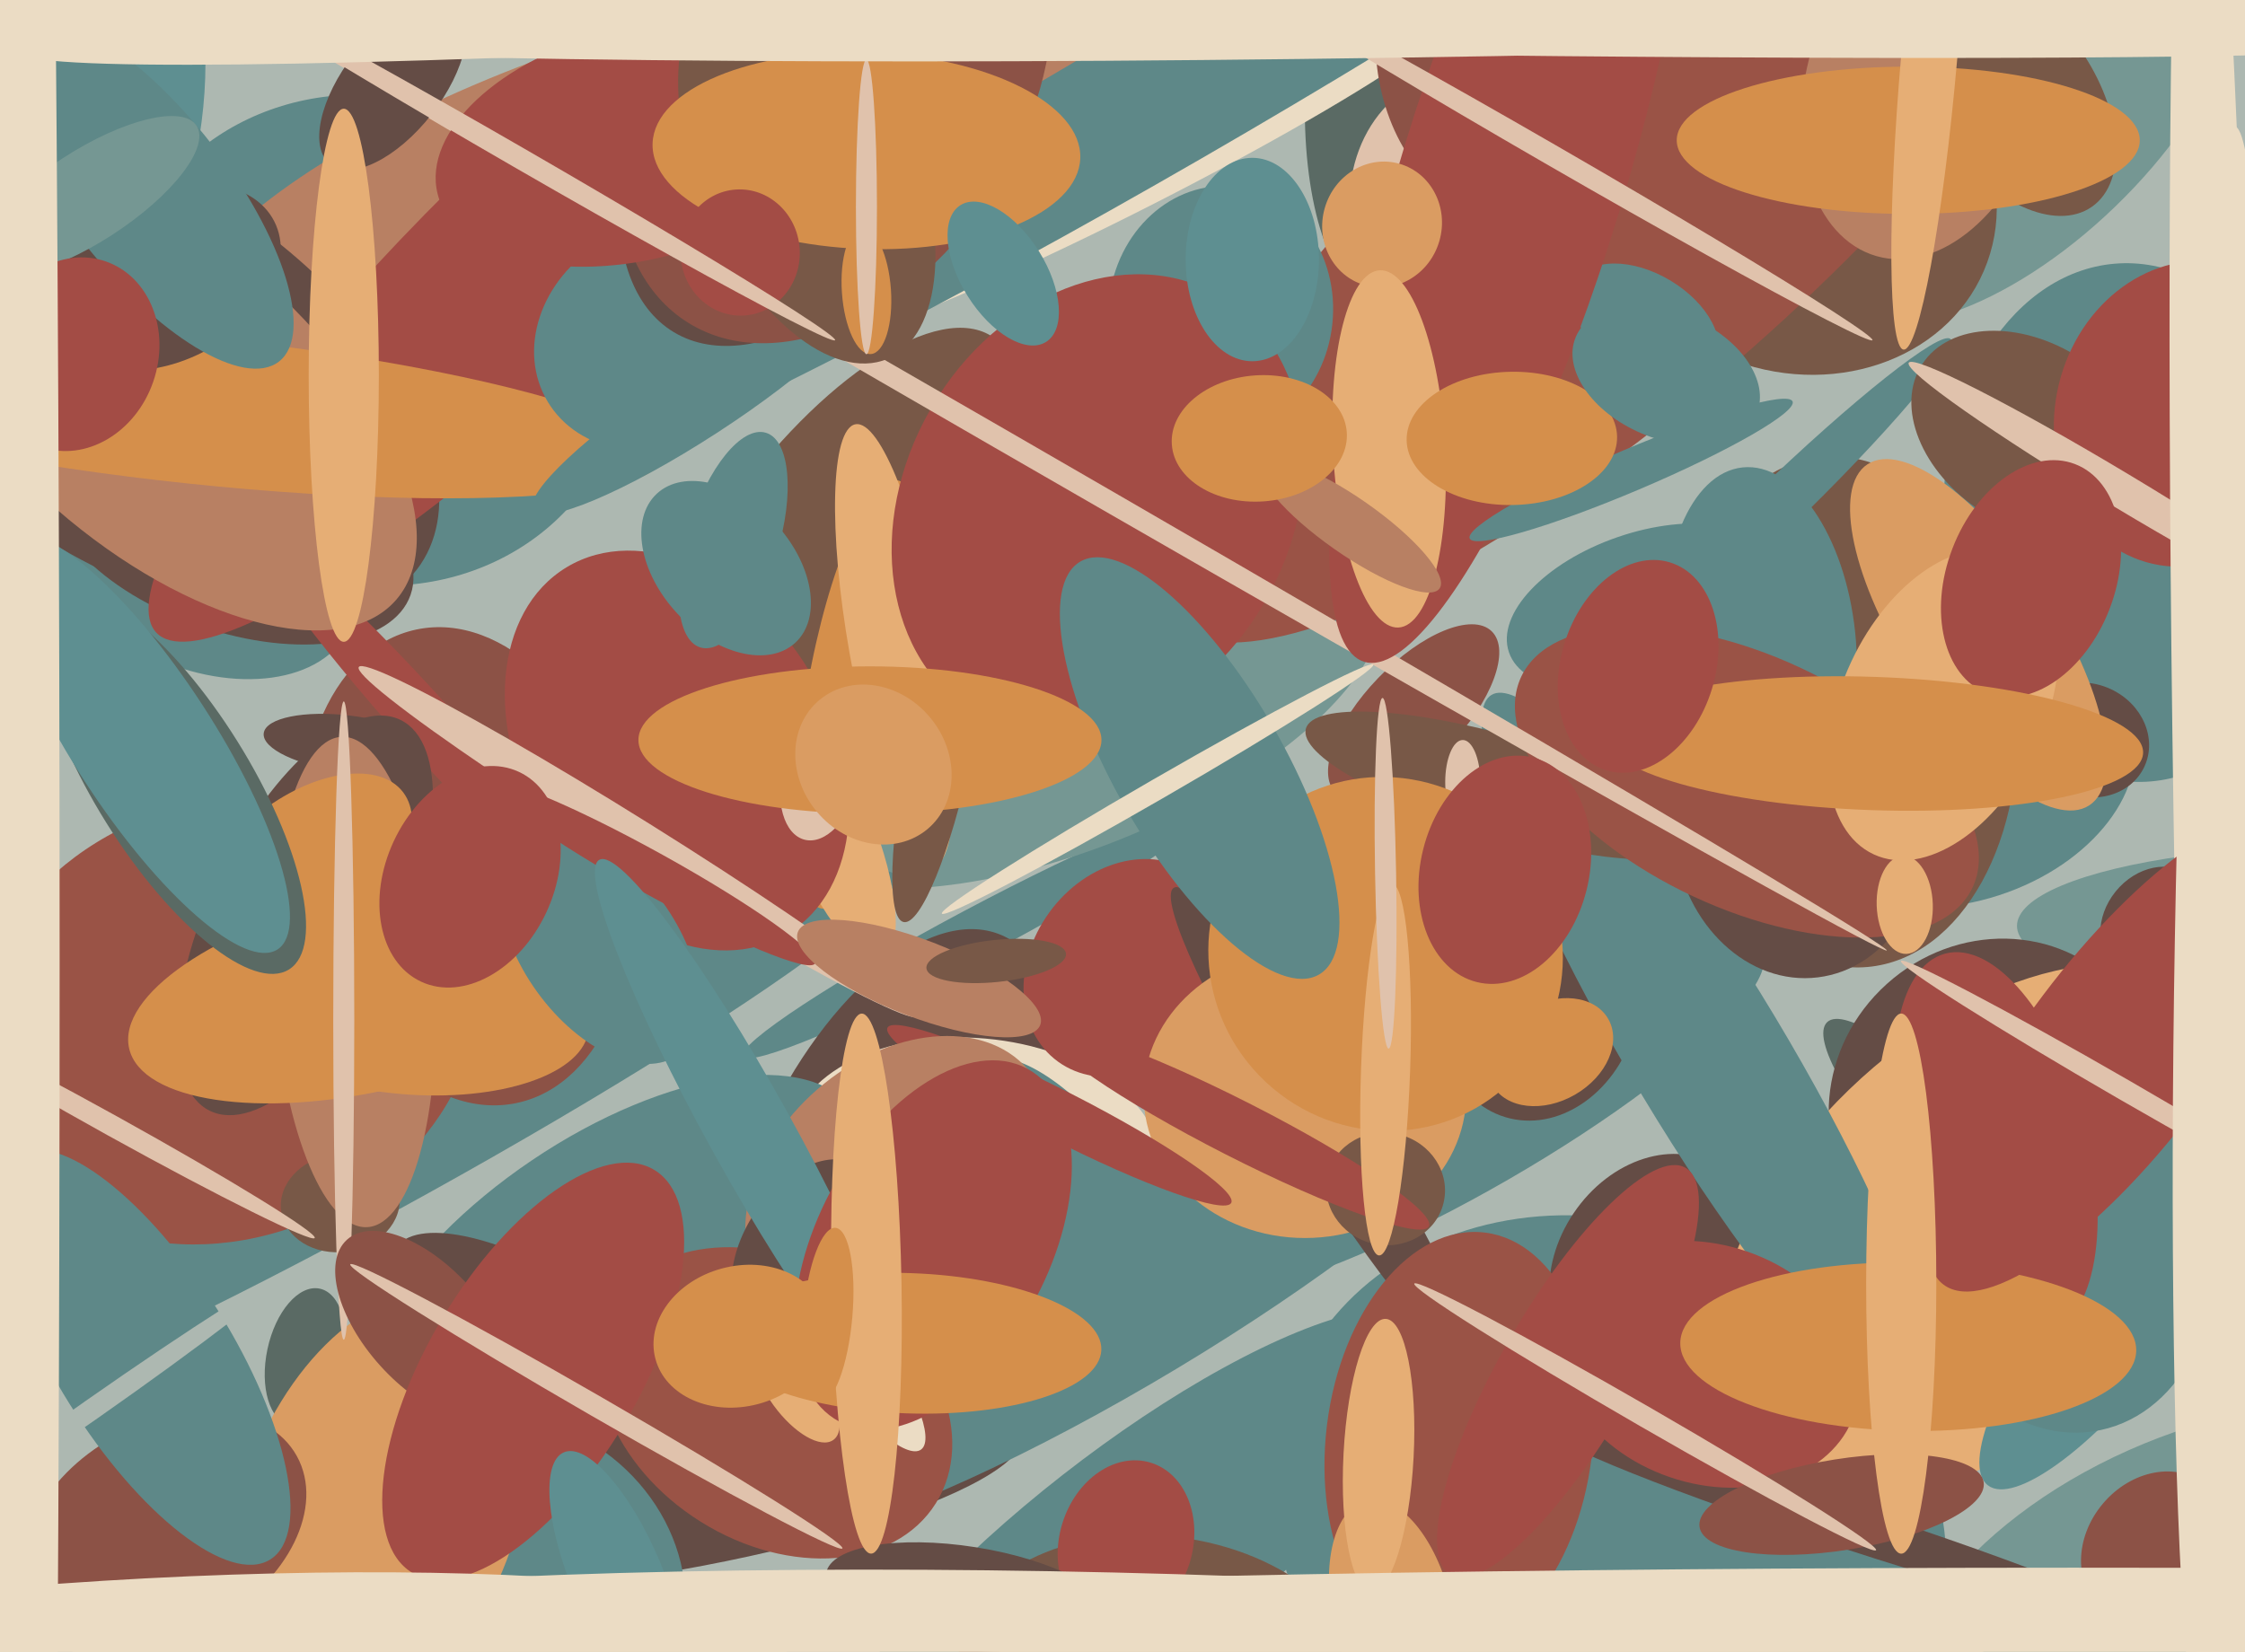 <svg xmlns="http://www.w3.org/2000/svg" width="640px" height="471px">
  <rect width="640" height="471" fill="rgb(173,184,177)"/>
  <ellipse cx="628" cy="461" rx="52" ry="93" transform="rotate(66,628,461)" fill="rgb(117,151,147)"/>
  <ellipse cx="235" cy="165" rx="84" ry="34" transform="rotate(125,235,165)" fill="rgb(120,88,71)"/>
  <ellipse cx="278" cy="266" rx="7" ry="75" transform="rotate(62,278,266)" fill="rgb(94,136,136)"/>
  <ellipse cx="190" cy="427" rx="21" ry="103" transform="rotate(80,190,427)" fill="rgb(100,76,69)"/>
  <ellipse cx="403" cy="203" rx="32" ry="14" transform="rotate(134,403,203)" fill="rgb(140,82,70)"/>
  <ellipse cx="322" cy="445" rx="110" ry="31" transform="rotate(142,322,445)" fill="rgb(94,136,136)"/>
  <ellipse cx="253" cy="343" rx="41" ry="83" transform="rotate(23,253,343)" fill="rgb(100,76,69)"/>
  <ellipse cx="278" cy="329" rx="33" ry="53" transform="rotate(95,278,329)" fill="rgb(235,220,196)"/>
  <ellipse cx="307" cy="337" rx="16" ry="43" transform="rotate(142,307,337)" fill="rgb(94,136,136)"/>
  <ellipse cx="305" cy="202" rx="40" ry="95" transform="rotate(68,305,202)" fill="rgb(117,151,147)"/>
  <ellipse cx="115" cy="327" rx="15" ry="160" transform="rotate(61,115,327)" fill="rgb(94,136,136)"/>
  <ellipse cx="578" cy="33" rx="77" ry="36" transform="rotate(136,578,33)" fill="rgb(117,151,147)"/>
  <ellipse cx="420" cy="319" rx="95" ry="20" transform="rotate(150,420,319)" fill="rgb(94,136,136)"/>
  <ellipse cx="140" cy="454" rx="56" ry="51" transform="rotate(20,140,454)" fill="rgb(94,136,136)"/>
  <ellipse cx="459" cy="435" rx="99" ry="85" transform="rotate(29,459,435)" fill="rgb(94,136,136)"/>
  <ellipse cx="245" cy="198" rx="62" ry="15" transform="rotate(100,245,198)" fill="rgb(213,143,75)"/>
  <ellipse cx="670" cy="264" rx="23" ry="95" transform="rotate(90,670,264)" fill="rgb(117,151,147)"/>
  <ellipse cx="559" cy="222" rx="35" ry="51" transform="rotate(72,559,222)" fill="rgb(94,136,136)"/>
  <ellipse cx="56" cy="159" rx="31" ry="48" transform="rotate(115,56,159)" fill="rgb(94,136,136)"/>
  <ellipse cx="391" cy="29" rx="54" ry="19" transform="rotate(91,391,29)" fill="rgb(90,106,100)"/>
  <ellipse cx="321" cy="276" rx="33" ry="27" transform="rotate(126,321,276)" fill="rgb(163,76,69)"/>
  <ellipse cx="322" cy="368" rx="133" ry="26" transform="rotate(149,322,368)" fill="rgb(94,136,136)"/>
  <ellipse cx="555" cy="328" rx="12" ry="50" transform="rotate(137,555,328)" fill="rgb(90,106,100)"/>
  <ellipse cx="439" cy="286" rx="34" ry="28" transform="rotate(107,439,286)" fill="rgb(100,76,69)"/>
  <ellipse cx="471" cy="361" rx="34" ry="27" transform="rotate(124,471,361)" fill="rgb(100,76,69)"/>
  <ellipse cx="526" cy="203" rx="73" ry="49" transform="rotate(85,526,203)" fill="rgb(120,88,71)"/>
  <ellipse cx="528" cy="436" rx="6" ry="91" transform="rotate(108,528,436)" fill="rgb(100,76,69)"/>
  <ellipse cx="237" cy="237" rx="12" ry="39" transform="rotate(158,237,237)" fill="rgb(230,174,117)"/>
  <ellipse cx="106" cy="97" rx="74" ry="69" transform="rotate(26,106,97)" fill="rgb(94,136,136)"/>
  <ellipse cx="325" cy="50" rx="9" ry="100" transform="rotate(63,325,50)" fill="rgb(235,220,196)"/>
  <ellipse cx="512" cy="55" rx="58" ry="51" transform="rotate(20,512,55)" fill="rgb(120,88,71)"/>
  <ellipse cx="377" cy="321" rx="80" ry="10" transform="rotate(58,377,321)" fill="rgb(100,76,69)"/>
  <ellipse cx="608" cy="149" rx="54" ry="74" transform="rotate(177,608,149)" fill="rgb(94,136,136)"/>
  <ellipse cx="424" cy="64" rx="45" ry="38" transform="rotate(65,424,64)" fill="rgb(224,194,172)"/>
  <ellipse cx="568" cy="314" rx="48" ry="45" transform="rotate(138,568,314)" fill="rgb(100,76,69)"/>
  <ellipse cx="66" cy="152" rx="28" ry="54" transform="rotate(109,66,152)" fill="rgb(100,76,69)"/>
  <ellipse cx="468" cy="55" rx="54" ry="182" transform="rotate(48,468,55)" fill="rgb(154,83,70)"/>
  <ellipse cx="566" cy="351" rx="93" ry="56" transform="rotate(136,566,351)" fill="rgb(230,174,117)"/>
  <ellipse cx="487" cy="301" rx="22" ry="120" transform="rotate(149,487,301)" fill="rgb(94,136,136)"/>
  <ellipse cx="372" cy="312" rx="41" ry="46" transform="rotate(90,372,312)" fill="rgb(218,156,98)"/>
  <ellipse cx="64" cy="291" rx="74" ry="62" transform="rotate(158,64,291)" fill="rgb(154,83,70)"/>
  <ellipse cx="97" cy="343" rx="17" ry="14" transform="rotate(172,97,343)" fill="rgb(120,88,71)"/>
  <ellipse cx="255" cy="184" rx="64" ry="13" transform="rotate(80,255,184)" fill="rgb(230,174,117)"/>
  <ellipse cx="348" cy="89" rx="32" ry="36" transform="rotate(6,348,89)" fill="rgb(94,136,136)"/>
  <ellipse cx="184" cy="55" rx="46" ry="140" transform="rotate(72,184,55)" fill="rgb(184,128,99)"/>
  <ellipse cx="133" cy="247" rx="69" ry="46" transform="rotate(78,133,247)" fill="rgb(140,82,70)"/>
  <ellipse cx="99" cy="212" rx="8" ry="24" transform="rotate(97,99,212)" fill="rgb(100,76,69)"/>
  <ellipse cx="505" cy="146" rx="71" ry="7" transform="rotate(136,505,146)" fill="rgb(94,136,136)"/>
  <ellipse cx="87" cy="387" rx="20" ry="11" transform="rotate(102,87,387)" fill="rgb(90,106,100)"/>
  <ellipse cx="442" cy="300" rx="19" ry="14" transform="rotate(150,442,300)" fill="rgb(213,143,75)"/>
  <ellipse cx="429" cy="224" rx="59" ry="14" transform="rotate(16,429,224)" fill="rgb(120,88,71)"/>
  <ellipse cx="122" cy="207" rx="8" ry="74" transform="rotate(138,122,207)" fill="rgb(163,76,69)"/>
  <ellipse cx="37" cy="105" rx="100" ry="54" transform="rotate(34,37,105)" fill="rgb(100,76,69)"/>
  <ellipse cx="549" cy="24" rx="34" ry="51" transform="rotate(16,549,24)" fill="rgb(184,128,99)"/>
  <ellipse cx="87" cy="261" rx="62" ry="27" transform="rotate(116,87,261)" fill="rgb(100,76,69)"/>
  <ellipse cx="302" cy="318" rx="55" ry="7" transform="rotate(27,302,318)" fill="rgb(163,76,69)"/>
  <ellipse cx="159" cy="70" rx="33" ry="159" transform="rotate(46,159,70)" fill="rgb(163,76,69)"/>
  <ellipse cx="101" cy="280" rx="70" ry="23" transform="rotate(87,101,280)" fill="rgb(184,128,99)"/>
  <ellipse cx="417" cy="223" rx="5" ry="12" transform="rotate(0,417,223)" fill="rgb(224,194,172)"/>
  <ellipse cx="174" cy="364" rx="40" ry="84" transform="rotate(56,174,364)" fill="rgb(94,136,136)"/>
  <ellipse cx="468" cy="173" rx="40" ry="21" transform="rotate(161,468,173)" fill="rgb(94,136,136)"/>
  <ellipse cx="395" cy="339" rx="16" ry="17" transform="rotate(104,395,339)" fill="rgb(120,88,71)"/>
  <ellipse cx="3" cy="42" rx="52" ry="88" transform="rotate(16,3,42)" fill="rgb(94,143,145)"/>
  <ellipse cx="268" cy="214" rx="9" ry="50" transform="rotate(12,268,214)" fill="rgb(120,88,71)"/>
  <ellipse cx="45" cy="112" rx="90" ry="44" transform="rotate(41,45,112)" fill="rgb(184,128,99)"/>
  <ellipse cx="353" cy="322" rx="61" ry="8" transform="rotate(27,353,322)" fill="rgb(163,76,69)"/>
  <ellipse cx="603" cy="377" rx="17" ry="59" transform="rotate(38,603,377)" fill="rgb(94,143,145)"/>
  <ellipse cx="116" cy="289" rx="23" ry="52" transform="rotate(95,116,289)" fill="rgb(213,143,75)"/>
  <ellipse cx="513" cy="236" rx="43" ry="36" transform="rotate(83,513,236)" fill="rgb(100,76,69)"/>
  <ellipse cx="332" cy="27" rx="234" ry="21" transform="rotate(150,332,27)" fill="rgb(94,136,136)"/>
  <ellipse cx="106" cy="283" rx="28" ry="71" transform="rotate(77,106,283)" fill="rgb(213,143,75)"/>
  <ellipse cx="193" cy="214" rx="61" ry="44" transform="rotate(59,193,214)" fill="rgb(163,76,69)"/>
  <ellipse cx="313" cy="144" rx="55" ry="69" transform="rotate(30,313,144)" fill="rgb(163,76,69)"/>
  <ellipse cx="56" cy="117" rx="133" ry="21" transform="rotate(6,56,117)" fill="rgb(213,143,75)"/>
  <ellipse cx="171" cy="270" rx="22" ry="38" transform="rotate(144,171,270)" fill="rgb(94,136,136)"/>
  <ellipse cx="199" cy="115" rx="56" ry="10" transform="rotate(147,199,115)" fill="rgb(94,136,136)"/>
  <ellipse cx="595" cy="211" rx="16" ry="18" transform="rotate(115,595,211)" fill="rgb(100,76,69)"/>
  <ellipse cx="564" cy="181" rx="22" ry="58" transform="rotate(147,564,181)" fill="rgb(218,156,98)"/>
  <ellipse cx="357" cy="74" rx="19" ry="29" transform="rotate(0,357,74)" fill="rgb(94,143,145)"/>
  <ellipse cx="395" cy="272" rx="51" ry="50" transform="rotate(43,395,272)" fill="rgb(213,143,75)"/>
  <ellipse cx="156" cy="383" rx="51" ry="19" transform="rotate(32,156,383)" fill="rgb(100,76,69)"/>
  <ellipse cx="182" cy="240" rx="6" ry="94" transform="rotate(122,182,240)" fill="rgb(224,194,172)"/>
  <ellipse cx="579" cy="124" rx="26" ry="37" transform="rotate(123,579,124)" fill="rgb(120,88,71)"/>
  <ellipse cx="502" cy="183" rx="50" ry="27" transform="rotate(84,502,183)" fill="rgb(94,136,136)"/>
  <ellipse cx="574" cy="27" rx="39" ry="23" transform="rotate(55,574,27)" fill="rgb(120,88,71)"/>
  <ellipse cx="395" cy="305" rx="53" ry="7" transform="rotate(92,395,305)" fill="rgb(230,174,117)"/>
  <ellipse cx="416" cy="411" rx="60" ry="38" transform="rotate(97,416,411)" fill="rgb(154,83,70)"/>
  <ellipse cx="108" cy="431" rx="65" ry="39" transform="rotate(111,108,431)" fill="rgb(218,156,98)"/>
  <ellipse cx="221" cy="400" rx="54" ry="40" transform="rotate(32,221,400)" fill="rgb(154,83,70)"/>
  <ellipse cx="256" cy="337" rx="35" ry="49" transform="rotate(49,256,337)" fill="rgb(184,128,99)"/>
  <ellipse cx="624" cy="118" rx="44" ry="38" transform="rotate(106,624,118)" fill="rgb(163,76,69)"/>
  <ellipse cx="544" cy="40" rx="66" ry="21" transform="rotate(0,544,40)" fill="rgb(213,143,75)"/>
  <ellipse cx="416" cy="20" rx="23" ry="38" transform="rotate(168,416,20)" fill="rgb(140,82,70)"/>
  <ellipse cx="395" cy="249" rx="3" ry="50" transform="rotate(179,395,249)" fill="rgb(224,194,172)"/>
  <ellipse cx="87" cy="247" rx="20" ry="35" transform="rotate(53,87,247)" fill="rgb(213,143,75)"/>
  <ellipse cx="186" cy="249" rx="53" ry="6" transform="rotate(29,186,249)" fill="rgb(163,76,69)"/>
  <ellipse cx="447" cy="391" rx="67" ry="19" transform="rotate(120,447,391)" fill="rgb(163,76,69)"/>
  <ellipse cx="605" cy="140" rx="71" ry="5" transform="rotate(31,605,140)" fill="rgb(224,194,172)"/>
  <ellipse cx="587" cy="352" rx="57" ry="44" transform="rotate(78,587,352)" fill="rgb(94,136,136)"/>
  <ellipse cx="187" cy="96" rx="36" ry="31" transform="rotate(149,187,96)" fill="rgb(94,136,136)"/>
  <ellipse cx="32" cy="321" rx="66" ry="3" transform="rotate(29,32,321)" fill="rgb(224,194,172)"/>
  <ellipse cx="498" cy="223" rx="71" ry="36" transform="rotate(25,498,223)" fill="rgb(154,83,70)"/>
  <ellipse cx="342" cy="219" rx="24" ry="68" transform="rotate(150,342,219)" fill="rgb(94,136,136)"/>
  <ellipse cx="487" cy="389" rx="34" ry="44" transform="rotate(109,487,389)" fill="rgb(163,76,69)"/>
  <ellipse cx="98" cy="291" rx="91" ry="3" transform="rotate(90,98,291)" fill="rgb(224,194,172)"/>
  <ellipse cx="525" cy="429" rx="13" ry="41" transform="rotate(81,525,429)" fill="rgb(140,82,70)"/>
  <ellipse cx="240" cy="15" rx="93" ry="49" transform="rotate(121,240,15)" fill="rgb(100,76,69)"/>
  <ellipse cx="469" cy="92" rx="23" ry="14" transform="rotate(31,469,92)" fill="rgb(94,136,136)"/>
  <ellipse cx="331" cy="477" rx="58" ry="39" transform="rotate(7,331,477)" fill="rgb(120,88,71)"/>
  <ellipse cx="285" cy="125" rx="292" ry="3" transform="rotate(30,285,125)" fill="rgb(224,194,172)"/>
  <ellipse cx="431" cy="51" rx="32" ry="144" transform="rotate(17,431,51)" fill="rgb(163,76,69)"/>
  <ellipse cx="614" cy="263" rx="17" ry="14" transform="rotate(129,614,263)" fill="rgb(100,76,69)"/>
  <ellipse cx="321" cy="440" rx="19" ry="24" transform="rotate(17,321,440)" fill="rgb(163,76,69)"/>
  <ellipse cx="569" cy="326" rx="56" ry="26" transform="rotate(75,569,326)" fill="rgb(163,76,69)"/>
  <ellipse cx="554" cy="201" rx="47" ry="29" transform="rotate(115,554,201)" fill="rgb(230,174,117)"/>
  <ellipse cx="330" cy="225" rx="3" ry="71" transform="rotate(60,330,225)" fill="rgb(235,220,196)"/>
  <ellipse cx="209" cy="154" rx="13" ry="32" transform="rotate(17,209,154)" fill="rgb(94,136,136)"/>
  <ellipse cx="242" cy="385" rx="35" ry="9" transform="rotate(54,242,385)" fill="rgb(235,220,196)"/>
  <ellipse cx="238" cy="25" rx="79" ry="54" transform="rotate(122,238,25)" fill="rgb(140,82,70)"/>
  <ellipse cx="429" cy="248" rx="24" ry="33" transform="rotate(14,429,248)" fill="rgb(163,76,69)"/>
  <ellipse cx="442" cy="44" rx="3" ry="106" transform="rotate(120,442,44)" fill="rgb(224,194,172)"/>
  <ellipse cx="182" cy="41" rx="59" ry="33" transform="rotate(166,182,41)" fill="rgb(163,76,69)"/>
  <ellipse cx="234" cy="221" rx="11" ry="19" transform="rotate(14,234,221)" fill="rgb(224,194,172)"/>
  <ellipse cx="614" cy="441" rx="23" ry="19" transform="rotate(130,614,441)" fill="rgb(140,82,70)"/>
  <ellipse cx="121" cy="378" rx="33" ry="17" transform="rotate(48,121,378)" fill="rgb(140,82,70)"/>
  <ellipse cx="262" cy="279" rx="11" ry="37" transform="rotate(111,262,279)" fill="rgb(184,128,99)"/>
  <ellipse cx="230" cy="356" rx="28" ry="18" transform="rotate(123,230,356)" fill="rgb(100,76,69)"/>
  <ellipse cx="230" cy="48" rx="59" ry="31" transform="rotate(67,230,48)" fill="rgb(120,88,71)"/>
  <ellipse cx="247" cy="43" rx="61" ry="28" transform="rotate(2,247,43)" fill="rgb(213,143,75)"/>
  <ellipse cx="544" cy="384" rx="65" ry="24" transform="rotate(1,544,384)" fill="rgb(213,143,75)"/>
  <ellipse cx="47" cy="79" rx="35" ry="24" transform="rotate(153,47,79)" fill="rgb(100,76,69)"/>
  <ellipse cx="579" cy="165" rx="24" ry="35" transform="rotate(21,579,165)" fill="rgb(163,76,69)"/>
  <ellipse cx="112" cy="24" rx="14" ry="29" transform="rotate(38,112,24)" fill="rgb(100,76,69)"/>
  <ellipse cx="550" cy="16" rx="84" ry="8" transform="rotate(95,550,16)" fill="rgb(230,174,117)"/>
  <ellipse cx="632" cy="255" rx="12" ry="356" transform="rotate(179,632,255)" fill="rgb(235,220,196)"/>
  <ellipse cx="397" cy="460" rx="33" ry="17" transform="rotate(77,397,460)" fill="rgb(218,156,98)"/>
  <ellipse cx="42" cy="55" rx="23" ry="61" transform="rotate(142,42,55)" fill="rgb(94,136,136)"/>
  <ellipse cx="534" cy="212" rx="77" ry="19" transform="rotate(2,534,212)" fill="rgb(213,143,75)"/>
  <ellipse cx="47" cy="436" rx="30" ry="43" transform="rotate(61,47,436)" fill="rgb(140,82,70)"/>
  <ellipse cx="25" cy="56" rx="37" ry="13" transform="rotate(147,25,56)" fill="rgb(117,151,147)"/>
  <ellipse cx="49" cy="223" rx="22" ry="63" transform="rotate(148,49,223)" fill="rgb(90,106,100)"/>
  <ellipse cx="284" cy="274" rx="20" ry="6" transform="rotate(174,284,274)" fill="rgb(120,88,71)"/>
  <ellipse cx="227" cy="396" rx="18" ry="8" transform="rotate(54,227,396)" fill="rgb(230,174,117)"/>
  <ellipse cx="393" cy="415" rx="39" ry="10" transform="rotate(93,393,415)" fill="rgb(230,174,117)"/>
  <ellipse cx="152" cy="391" rx="30" ry="67" transform="rotate(31,152,391)" fill="rgb(163,76,69)"/>
  <ellipse cx="394" cy="64" rx="17" ry="18" transform="rotate(16,394,64)" fill="rgb(218,156,98)"/>
  <ellipse cx="396" cy="128" rx="16" ry="51" transform="rotate(177,396,128)" fill="rgb(230,174,117)"/>
  <ellipse cx="214" cy="323" rx="89" ry="12" transform="rotate(61,214,323)" fill="rgb(94,143,145)"/>
  <ellipse cx="134" cy="250" rx="33" ry="24" transform="rotate(115,134,250)" fill="rgb(163,76,69)"/>
  <ellipse cx="41" cy="387" rx="68" ry="25" transform="rotate(58,41,387)" fill="rgb(94,136,136)"/>
  <ellipse cx="604" cy="300" rx="27" ry="83" transform="rotate(37,604,300)" fill="rgb(163,76,69)"/>
  <ellipse cx="207" cy="162" rx="19" ry="29" transform="rotate(137,207,162)" fill="rgb(94,136,136)"/>
  <ellipse cx="465" cy="134" rx="50" ry="6" transform="rotate(157,465,134)" fill="rgb(94,136,136)"/>
  <ellipse cx="276" cy="455" rx="14" ry="41" transform="rotate(99,276,455)" fill="rgb(100,76,69)"/>
  <ellipse cx="176" cy="450" rx="13" ry="39" transform="rotate(157,176,450)" fill="rgb(94,143,145)"/>
  <ellipse cx="247" cy="83" rx="18" ry="7" transform="rotate(86,247,83)" fill="rgb(213,143,75)"/>
  <ellipse cx="247" cy="59" rx="42" ry="3" transform="rotate(90,247,59)" fill="rgb(224,194,172)"/>
  <ellipse cx="385" cy="150" rx="8" ry="31" transform="rotate(125,385,150)" fill="rgb(184,128,99)"/>
  <ellipse cx="41" cy="212" rx="20" ry="70" transform="rotate(147,41,212)" fill="rgb(94,143,145)"/>
  <ellipse cx="211" cy="72" rx="17" ry="18" transform="rotate(176,211,72)" fill="rgb(163,76,69)"/>
  <ellipse cx="248" cy="211" rx="66" ry="21" transform="rotate(0,248,211)" fill="rgb(213,143,75)"/>
  <ellipse cx="21" cy="101" rx="24" ry="28" transform="rotate(19,21,101)" fill="rgb(163,76,69)"/>
  <ellipse cx="98" cy="107" rx="10" ry="76" transform="rotate(0,98,107)" fill="rgb(230,174,117)"/>
  <ellipse cx="26" cy="402" rx="67" ry="3" transform="rotate(145,26,402)" fill="rgb(173,184,177)"/>
  <ellipse cx="543" cy="258" rx="14" ry="8" transform="rotate(88,543,258)" fill="rgb(230,174,117)"/>
  <ellipse cx="295" cy="6" rx="392" ry="8" transform="rotate(1,295,6)" fill="rgb(235,220,196)"/>
  <ellipse cx="299" cy="474" rx="279" ry="26" transform="rotate(1,299,474)" fill="rgb(235,220,196)"/>
  <ellipse cx="6" cy="275" rx="11" ry="613" transform="rotate(0,6,275)" fill="rgb(235,220,196)"/>
  <ellipse cx="286" cy="78" rx="23" ry="12" transform="rotate(58,286,78)" fill="rgb(94,143,145)"/>
  <ellipse cx="249" cy="218" rx="24" ry="21" transform="rotate(50,249,218)" fill="rgb(218,156,98)"/>
  <ellipse cx="469" cy="404" rx="76" ry="3" transform="rotate(30,469,404)" fill="rgb(224,194,172)"/>
  <ellipse cx="606" cy="311" rx="3" ry="74" transform="rotate(120,606,311)" fill="rgb(224,194,172)"/>
  <ellipse cx="266" cy="355" rx="33" ry="57" transform="rotate(28,266,355)" fill="rgb(163,76,69)"/>
  <ellipse cx="259" cy="383" rx="55" ry="20" transform="rotate(2,259,383)" fill="rgb(213,143,75)"/>
  <ellipse cx="43" cy="476" rx="26" ry="184" transform="rotate(87,43,476)" fill="rgb(235,220,196)"/>
  <ellipse cx="431" cy="125" rx="30" ry="19" transform="rotate(179,431,125)" fill="rgb(213,143,75)"/>
  <ellipse cx="170" cy="401" rx="81" ry="3" transform="rotate(30,170,401)" fill="rgb(224,194,172)"/>
  <ellipse cx="359" cy="125" rx="18" ry="25" transform="rotate(86,359,125)" fill="rgb(213,143,75)"/>
  <ellipse cx="247" cy="366" rx="77" ry="10" transform="rotate(89,247,366)" fill="rgb(230,174,117)"/>
  <ellipse cx="633" cy="268" rx="13" ry="232" transform="rotate(1,633,268)" fill="rgb(235,220,196)"/>
  <ellipse cx="148" cy="45" rx="104" ry="3" transform="rotate(30,148,45)" fill="rgb(224,194,172)"/>
  <ellipse cx="475" cy="107" rx="28" ry="18" transform="rotate(23,475,107)" fill="rgb(94,136,136)"/>
  <ellipse cx="542" cy="366" rx="77" ry="10" transform="rotate(90,542,366)" fill="rgb(230,174,117)"/>
  <ellipse cx="236" cy="375" rx="25" ry="7" transform="rotate(95,236,375)" fill="rgb(213,143,75)"/>
  <ellipse cx="474" cy="-18" rx="470" ry="16" transform="rotate(176,474,-18)" fill="rgb(235,220,196)"/>
  <ellipse cx="591" cy="461" rx="437" ry="14" transform="rotate(0,591,461)" fill="rgb(235,220,196)"/>
  <ellipse cx="211" cy="381" rx="20" ry="25" transform="rotate(75,211,381)" fill="rgb(213,143,75)"/>
  <ellipse cx="426" cy="-2" rx="432" ry="18" transform="rotate(179,426,-2)" fill="rgb(235,220,196)"/>
  <ellipse cx="467" cy="190" rx="22" ry="31" transform="rotate(17,467,190)" fill="rgb(163,76,69)"/>
</svg>